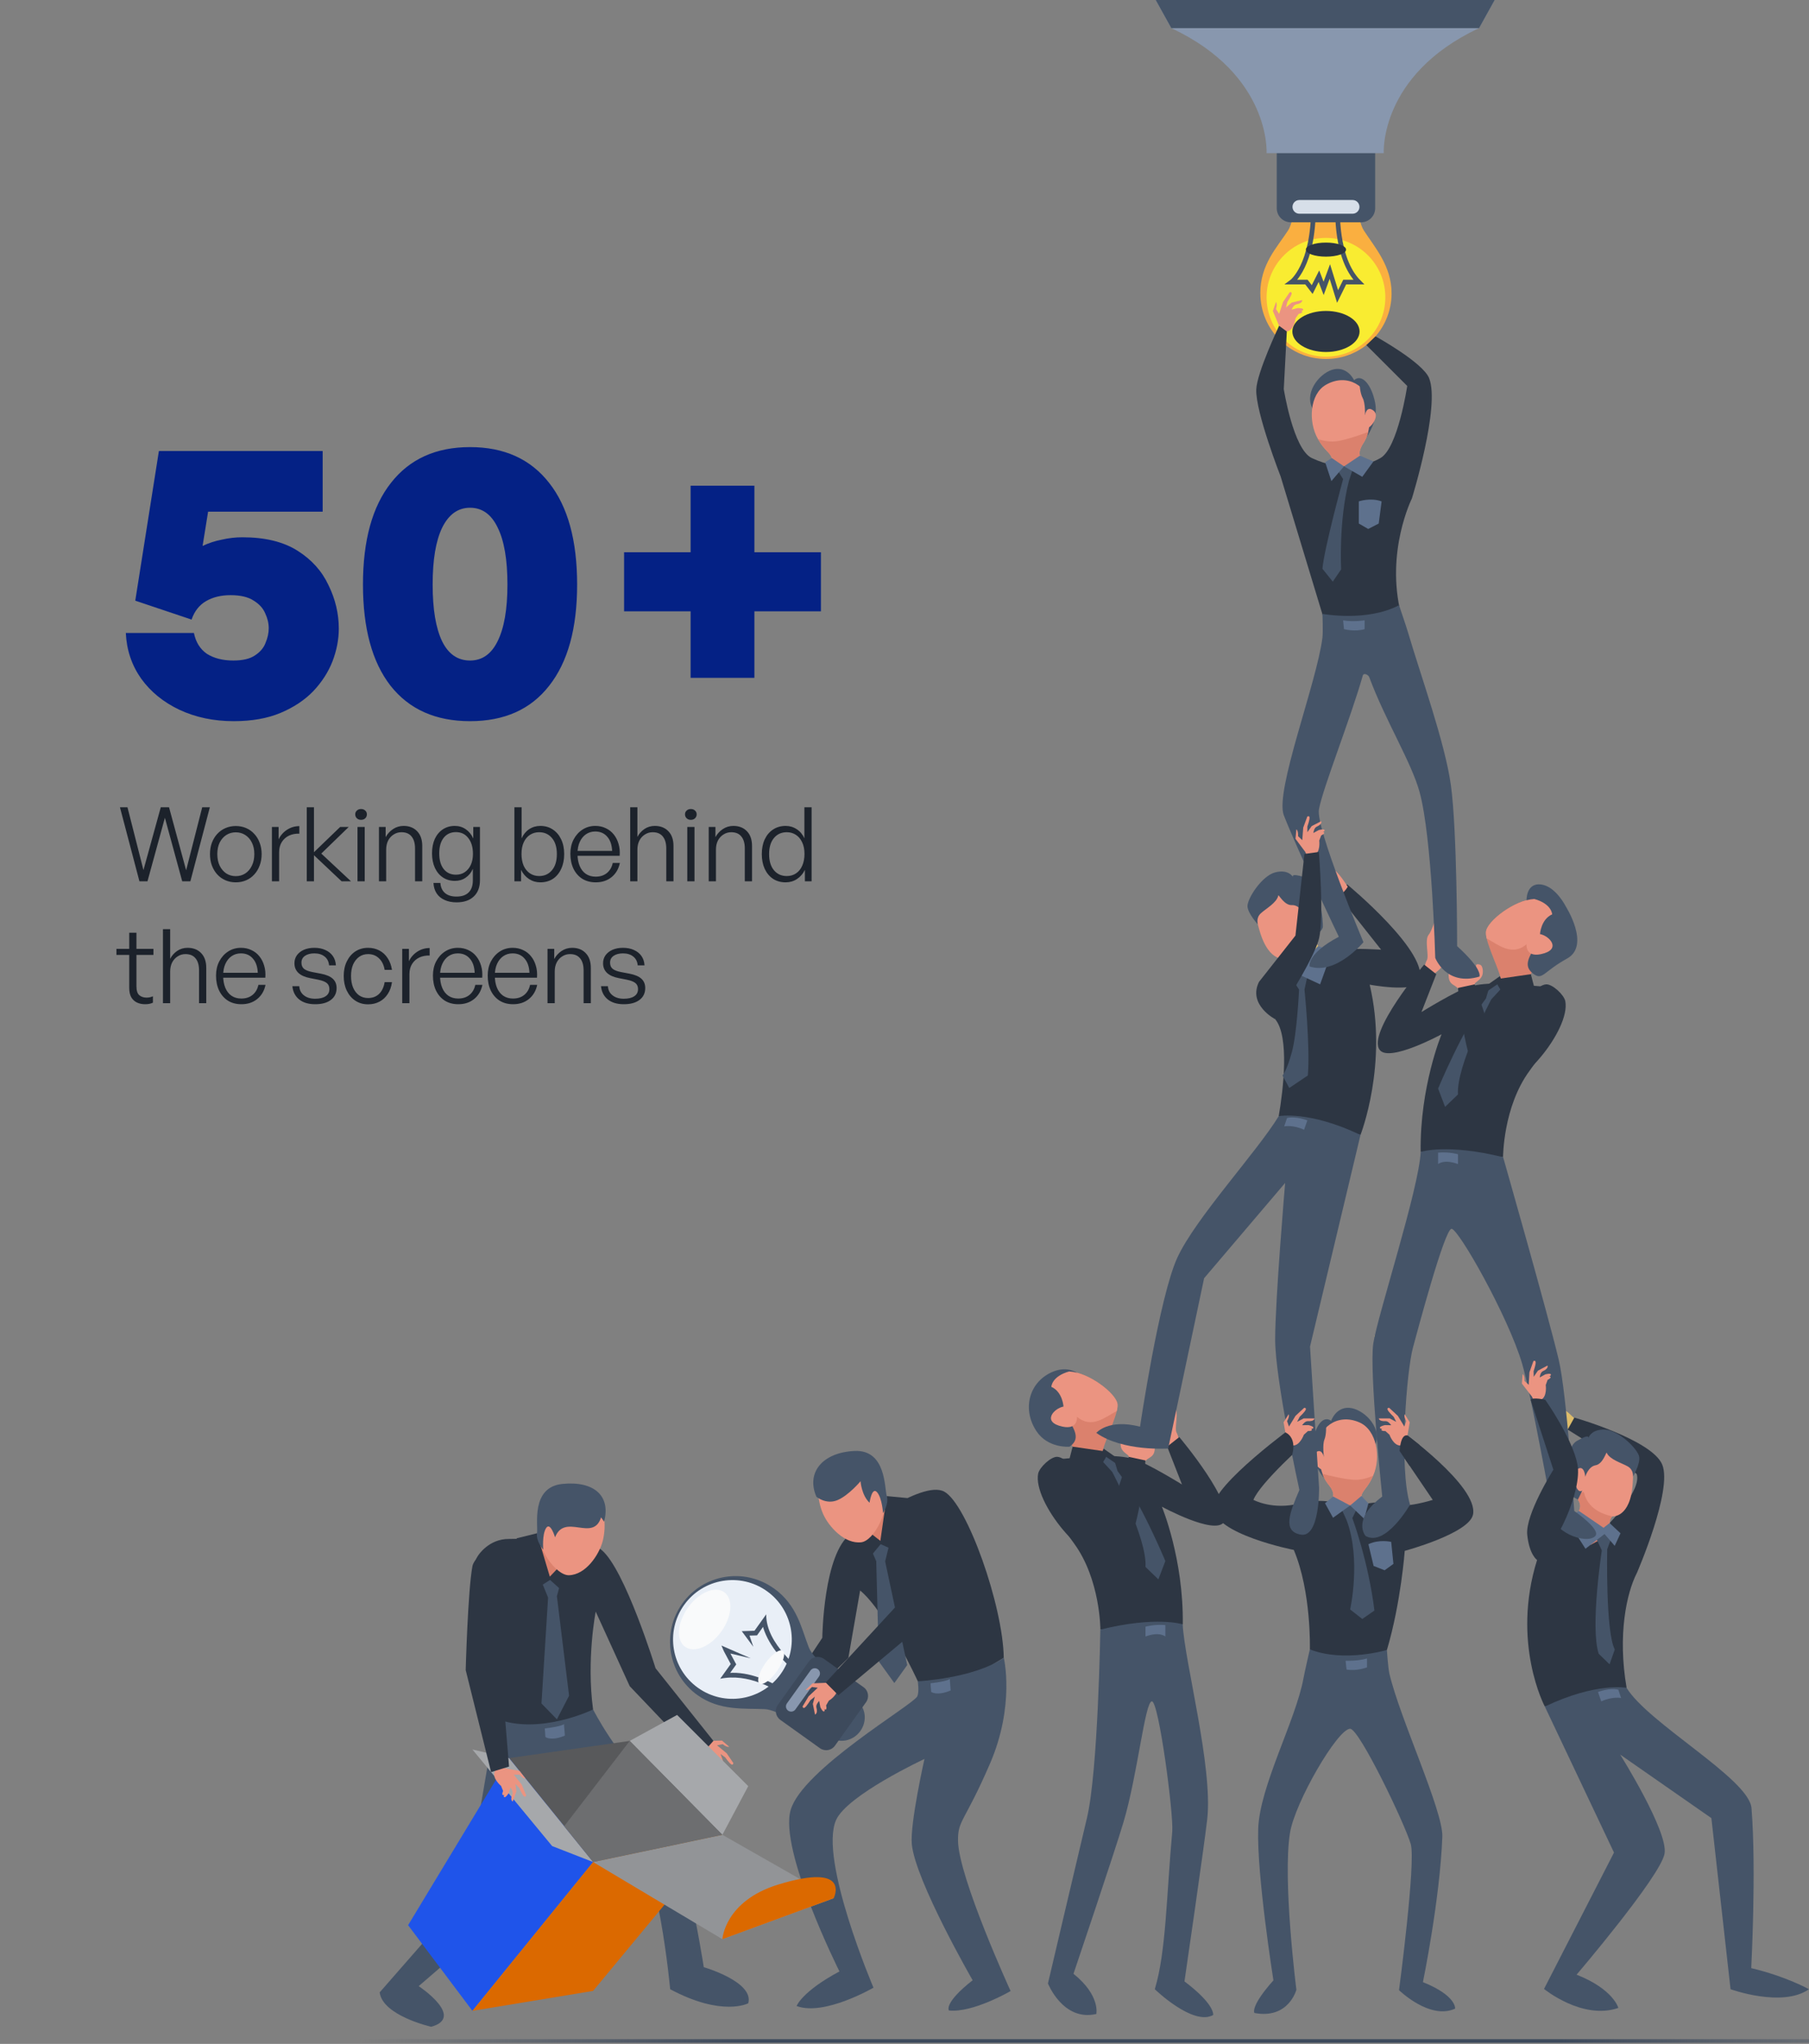 <svg width="386" height="436" viewBox="0 0 386 436" fill="none" xmlns="http://www.w3.org/2000/svg">
<rect x="0" y="0" width="386" height="436" fill="#808080" stroke="none"/>
<path d="M181.59 327.16C181.59 327.16 196.61 315.52 201.49 318.2C206.37 320.88 214.02 342.54 214.18 353.64L204.57 359.46L195.84 358.65C195.84 358.65 189.06 343.85 183.53 339.28L181.02 353.67L169.72 364.65L165.98 363.67L175.46 349.38C175.46 349.38 175.67 331.28 181.59 327.15V327.16Z" fill="#2D3643"/>
<path d="M185.97 316.19L191.05 321.57L188.57 329.08L181.5 325.95L185.97 316.19Z" fill="#DB816D"/>
<path d="M189.991 328.54L188.871 333.07L193.581 355.19L190.831 359.03L187.521 354.42L186.971 333.04L185.691 330.1L189.991 328.54Z" fill="#455468"/>
<path d="M187.91 329.4L191.25 330.9L193.66 319.57L189.21 319.15L187.85 328.7L182.42 324.45L185.36 332.49L187.91 329.4Z" fill="#2D3643"/>
<path d="M183.77 329C186.48 328.68 190.02 322.12 188.71 317.54C187.4 312.96 184.36 308.06 177.94 311.6C173.29 314.17 174.41 320.18 175.62 322.93C176.83 325.68 180.23 329.42 183.78 329H183.77Z" fill="#EB9481"/>
<path d="M174.2 319.29C174.2 319.29 176.31 321.05 178.74 319.99C181.17 318.93 183.62 315.97 183.62 315.97C183.62 315.97 183.82 318.96 185.54 320.56C185.54 320.56 186.04 317.06 187.14 318.32C188.24 319.57 188.42 322.8 188.42 322.8C188.42 322.8 189.73 320.76 189.22 319.15C188.71 317.54 189.14 309.19 182.31 309.52C175.47 309.85 171.96 314.15 174.21 319.3L174.2 319.29Z" fill="#455468"/>
<path d="M214.19 353.64C214.19 353.64 216.63 363.8 211.21 376.29C205.8 388.78 204.36 388.23 204.42 392.66C204.52 400.47 215.64 424.73 215.64 424.73C215.64 424.73 207.52 429.45 202.47 428.87C202.47 428.87 201.31 427.31 207.54 422.43C207.54 422.43 195.33 401.25 194.56 393.41C194.14 389.08 197.26 375.22 197.26 375.22C197.26 375.22 180.72 382.93 178.38 388.29C174.73 396.68 186.38 424.01 186.38 424.01C186.38 424.01 175.85 430.15 169.98 427.92C169.98 427.92 171.1 424.83 179.12 420.55C179.12 420.55 166.19 394.74 168.71 386.1C171.25 377.39 194.89 363.65 195.72 361.87C196.19 360.85 195.83 358.66 195.83 358.66C195.83 358.66 207.82 358.06 214.17 353.65L214.19 353.64Z" fill="#455468"/>
<path d="M198.551 359.08L198.691 360.92C198.691 360.92 199.931 361.84 202.851 360.61L202.661 358.15C202.661 358.15 202.361 358.63 198.551 359.08Z" fill="#5E718D"/>
<path d="M176.98 370.52C174.9 369.03 174.48 366.05 176.04 363.87C177.6 361.69 180.56 361.12 182.64 362.61C184.72 364.1 185.14 367.08 183.58 369.26C182.02 371.44 179.06 372.01 176.98 370.52Z" fill="#455468"/>
<path d="M165.111 338.83C158.821 334.33 150.081 335.78 145.581 342.07C141.081 348.36 142.531 357.1 148.821 361.6C153.561 364.99 158.801 364.4 163.191 364.59C164.611 364.65 166.751 365.76 166.751 365.76L174.851 354.44C174.851 354.44 173.111 352.78 172.591 351.45C170.991 347.36 170.131 342.41 165.121 338.82L165.111 338.83Z" fill="#455468"/>
<path d="M148.912 360.03C143.222 355.96 141.912 348.05 145.982 342.36C150.052 336.67 157.962 335.36 163.652 339.43C169.342 343.5 170.652 351.41 166.582 357.1C162.512 362.79 154.602 364.1 148.912 360.03Z" fill="#E9EFF7"/>
<path d="M160.721 351.26C160.351 350.75 158.611 348.42 158.271 347.96L159.221 347.93L161.241 347.86L160.851 348.07C161.401 347.31 162.971 345.11 163.491 344.37C163.461 347.59 165.281 350.51 167.361 352.88C169.121 354.94 171.431 356.84 173.621 358.44L173.041 359.25L171.321 357.96C167.981 355.27 164.721 352.1 163.131 348.02C162.871 347.32 162.661 346.64 162.601 345.79L163.511 346.08L161.671 348.66L161.531 348.86C161.521 348.87 159.371 348.92 159.261 348.93L159.691 348.2L160.731 351.26H160.721Z" fill="#455468"/>
<path d="M170.01 363.44C165.38 360.04 159.58 356.9 153.67 358.11C154.11 357.49 155.63 355.37 156.1 354.72L156.07 355.25L154.45 352.22L153.94 351.03C154.59 351.32 159.41 353.41 160.18 353.75L154.73 352.46L155.33 351.75L156.95 354.78L157.1 355.05C157.1 355.02 155.25 357.66 155.17 357.74L154.68 356.96C159.07 356.35 163.33 358.13 167.06 360.27C168.3 361 169.49 361.77 170.64 362.66L170.02 363.44H170.01Z" fill="#455468"/>
<path d="M146.191 351.31C144.221 349.9 144.501 346.15 146.801 342.93C149.101 339.71 152.561 338.24 154.531 339.65C156.491 341.06 156.221 344.81 153.921 348.02C151.621 351.24 148.161 352.71 146.191 351.3V351.31Z" fill="#F9FAFB"/>
<path d="M162.06 359.13C161.39 358.65 161.96 356.7 163.33 354.77C164.71 352.85 166.37 351.68 167.04 352.16C167.71 352.64 167.14 354.59 165.76 356.52C164.38 358.44 162.72 359.61 162.05 359.13H162.06Z" fill="#F9FAFB"/>
<path d="M184.27 359.92C185.3 360.65 185.53 362.08 184.8 363.11L178.15 372.4C177.42 373.43 175.99 373.66 174.96 372.93L166.5 366.88C165.47 366.14 165.24 364.72 165.97 363.69L172.62 354.4C173.35 353.37 174.78 353.14 175.81 353.87L184.27 359.92Z" fill="#3D4A5C"/>
<path d="M168.171 364.92C167.671 364.56 167.561 363.87 167.911 363.37L172.951 356.33C173.311 355.83 174.001 355.72 174.501 356.07C175.001 356.43 175.111 357.12 174.761 357.62L169.721 364.66C169.361 365.16 168.671 365.27 168.171 364.92Z" fill="#8897AE"/>
<path d="M176.79 358.96L173.36 359.09L171.91 360.51C171.91 360.51 172.37 360.69 173.27 359.87L174.49 360.03L172.54 361.86L171.25 364.02C171.25 364.02 171.31 364.54 171.73 364.26C172.15 363.97 172.93 362.69 172.93 362.69L173.87 361.93L173.44 363.47L173.9 365.74C173.9 365.74 174.57 365.61 174.2 364.22C174.04 363.61 174.79 362.84 174.79 362.84L175.04 364.15C175.04 364.15 175.5 365.17 175.81 365.09C176.08 365.02 175.93 364.56 175.93 364.56C175.93 364.56 176.14 364.78 176.27 364.63C176.45 364.42 176.27 363.81 176.27 363.81L176.85 362.8C176.85 362.8 179.07 361.44 178.59 359.94C178.45 359.5 179.42 358.28 179.42 358.28L176.79 358.96Z" fill="#EB9481"/>
<path d="M176.18 358.93L191.45 342.39L194.91 321.7C194.91 321.7 202.99 315.75 203.44 321.83C203.9 327.91 197.26 346.26 197.26 346.26L178.89 361.63L176.18 358.91V358.93Z" fill="#2D3643"/>
<path d="M150.63 371.39L154.06 371.3L155.6 372.62C155.6 372.62 155.16 372.82 154.21 372.07L153 372.31L155.06 374.01L156.48 376.09C156.48 376.09 156.45 376.62 156.02 376.36C155.59 376.1 154.73 374.87 154.73 374.87L153.75 374.17L154.28 375.67L153.96 377.96C153.96 377.96 153.28 377.87 153.56 376.46C153.68 375.84 152.88 375.12 152.88 375.12L152.72 376.45C152.72 376.45 152.33 377.5 152.02 377.44C151.75 377.39 151.87 376.92 151.87 376.92C151.87 376.92 151.68 377.16 151.54 377.01C151.35 376.81 151.49 376.19 151.49 376.19L150.84 375.22C150.84 375.22 148.54 374.01 148.92 372.48C149.03 372.03 147.98 370.88 147.98 370.88L150.65 371.39H150.63Z" fill="#EB9481"/>
<path d="M126.55 364.66C126.55 364.66 131.67 374.73 138.33 380.2C145 385.66 150.17 419.64 150.17 419.64C150.17 419.64 160.95 422.75 159.66 427.34C159.66 427.34 154.14 430.3 143 424.34C143 424.34 140.4 395.8 134.37 390.74C128.34 385.68 118.16 380.21 118.16 380.21L108.62 407.06L89.34 423.68C89.34 423.68 99.37 430.31 92.01 432.35C92.01 432.35 81.68 430.02 81.01 425.02L99.38 404.02L105.76 366.58L126.56 364.68L126.55 364.66Z" fill="#455468"/>
<path d="M102 331.86C102 331.86 104.24 328.24 108.62 328.29C113 328.34 124.07 327.13 128.36 330.64C133.35 334.72 139.88 355.87 139.88 355.87L152.22 371.36L149 375.05L134.37 359.7L127.11 343.79C127.11 343.79 125.1 354 126.55 364.67C126.55 364.67 115 370.3 105.75 366.57C105.75 366.57 97.74 337.89 102 331.86Z" fill="#2D3643"/>
<path d="M117.349 323.69L113.109 329.75L116.669 336.81L123.199 332.68L117.349 323.69Z" fill="#DB816D"/>
<path d="M115.189 336.49L116.949 340.8L115.539 363.38L118.829 366.77L121.429 361.73L118.829 340.5L119.669 337.4L115.189 336.49Z" fill="#455468"/>
<path d="M117.37 337.03L114.28 339.01L110.24 328.15L114.57 327.08L117.32 336.33L122.07 331.33L120.35 339.72L117.37 337.03Z" fill="#2D3643"/>
<path d="M121.41 336.03C118.68 336.11 114.22 330.14 114.84 325.41C115.46 320.69 117.76 315.39 124.62 317.96C129.6 319.82 129.37 325.93 128.58 328.83C127.79 331.73 124.98 335.93 121.4 336.03H121.41Z" fill="#EB9481"/>
<path d="M128.879 324.58L128.259 323.68C126.559 329.07 120.509 322.63 118.439 327.94C118.439 327.94 117.429 324.55 116.529 325.96C115.629 327.36 115.919 330.58 115.919 330.58C115.919 330.58 114.329 328.75 114.589 327.09C114.859 325.42 113.199 317.23 120.019 316.55C126.829 315.87 130.359 319.17 128.899 324.59L128.879 324.58Z" fill="#455468"/>
<path d="M116.24 368.71L116.38 370.55C116.38 370.55 117.62 371.47 120.53 370.24L120.34 367.78C120.34 367.78 120.04 368.26 116.23 368.71H116.24Z" fill="#5E718D"/>
<path d="M108.619 375.04L126.549 397.21L154.139 391.4L134.369 371.37L108.619 375.04Z" fill="#58595B"/>
<path d="M126.55 397.21L100.8 428.95L87.08 410.68L108.62 375.04L126.55 397.21Z" fill="#1f54ea"/>
<path d="M100.801 428.95L126.551 424.7L154.141 391.4L126.551 397.21L100.801 428.95Z" fill="#DB6900"/>
<path d="M126.551 397.21L154.141 413.67L177.891 404.93L154.141 391.4L126.551 397.21Z" fill="#929497"/>
<path d="M154.141 413.67C154.141 413.67 154.601 405.51 166.101 402C181.801 397.21 177.891 404.93 177.891 404.93L154.141 413.67Z" fill="#DB6900"/>
<path d="M134.369 371.37L144.479 365.83L159.659 381.02L154.139 391.4L134.369 371.37Z" fill="#A6A8AB"/>
<path d="M126.551 397.21L117.811 393.8L100.801 373.2L108.621 375.04L126.551 397.21Z" fill="#A6A8AB"/>
<path d="M134.371 371.37L120.381 389.58L126.551 397.21L154.141 391.4L134.371 371.37Z" fill="#6D6E70"/>
<path d="M107.49 377.16L110.87 377.78L112.11 379.39C112.11 379.39 111.63 379.5 110.86 378.57H109.63L111.3 380.65L112.27 382.98C112.27 382.98 112.14 383.49 111.76 383.15C111.39 382.81 110.8 381.42 110.8 381.42L109.98 380.54L110.19 382.12L109.41 384.3C109.41 384.3 108.76 384.08 109.33 382.75C109.58 382.17 108.94 381.3 108.94 381.3L108.51 382.56C108.51 382.56 107.91 383.5 107.62 383.38C107.37 383.28 107.58 382.84 107.58 382.84C107.58 382.84 107.35 383.03 107.23 382.86C107.08 382.63 107.35 382.05 107.35 382.05L106.91 380.97C106.91 380.97 104.91 379.31 105.59 377.89C105.79 377.47 105 376.13 105 376.13L107.51 377.17L107.49 377.16Z" fill="#EB9481"/>
<path d="M109.749 334.97C109.949 339.13 106.819 355.03 106.819 355.03L108.619 376.84L104.789 378.03L99.369 356.26C99.369 356.26 99.829 339.24 100.809 334.09C101.289 331.57 109.279 324.81 109.759 334.97H109.749Z" fill="#2D3643"/>
<path d="M249.419 308.46C249.419 308.46 247.749 307.23 247.609 306.56C247.119 304.2 248.999 295.96 248.999 295.96C248.999 295.96 249.859 299.2 250.669 300.18C251.629 301.35 250.509 304.7 251.069 305.63C251.629 306.56 252.739 311.89 252.739 311.89L249.419 308.46Z" fill="#EB9481"/>
<path d="M221.439 301.72C222.649 305.81 226.719 306.37 228.209 307.67C229.689 308.96 229.149 311.88 229.149 311.88C229.149 311.88 236.029 311.88 235.279 310.63C234.659 309.59 237.579 304.13 238.299 300.96C238.429 300.36 238.489 299.84 238.429 299.45C238.099 297.23 232.389 292.77 228.129 292.54C227.719 292.52 227.299 292.54 226.909 292.61C222.639 293.35 220.219 297.63 221.439 301.71V301.72Z" fill="#DB816D"/>
<path d="M229.789 292.83C229.789 292.83 227.789 291.39 224.829 292.55C219.689 294.55 217.969 300.44 221.129 305.26C223.609 309.03 228.209 308.61 228.209 308.61C230.069 307.31 229.879 305.82 228.209 303.22C226.539 300.62 228.209 299.24 228.209 299.24C228.209 299.24 223.369 295.84 229.789 292.84V292.83Z" fill="#455468"/>
<path d="M251.629 306.55C251.629 306.55 263.929 321.11 261.109 324.76C259.029 327.45 247.919 321.41 247.919 321.41C247.919 321.41 252.569 332.56 252.379 346.49L234.799 347.62C234.799 347.62 234.799 336.9 229.159 329.22C224.249 322.54 218.199 311.91 225.819 311.27C233.439 310.63 238.099 310.15 241.989 311.27C244.769 312.07 252.209 316.67 252.209 316.67L249.049 308.59L251.649 306.54L251.629 306.55Z" fill="#2D3643"/>
<path d="M226.92 300.05C224.88 300.43 222.19 303.37 226.73 304.33C230.11 305.04 229.8 302.22 229.8 302.22C232.94 304.9 235.93 302.24 238.31 300.98C238.44 300.38 238.5 299.86 238.44 299.47C238.11 297.25 232.4 292.79 228.14 292.56C224.39 293.6 224.33 295.84 224.33 295.84C226.74 296.9 226.93 300.06 226.93 300.06L226.92 300.05Z" fill="#EB9481"/>
<path d="M234.84 311.29L235.28 309.53L237.7 311.29L238.46 313.8C243.31 320.12 248.66 333 248.66 333L247.17 336.91L244.42 334.26C244.83 328.15 237.32 313.98 237.32 313.98L234.83 311.28L234.84 311.29Z" fill="#455468"/>
<path d="M238.439 311.1L239.409 313.07L236.029 310.77C236.029 310.77 234.919 312.87 234.359 313.06C233.799 313.25 228.219 311.13 228.219 311.13L228.879 308.6L235.289 309.53L235.489 309.03L238.449 311.1H238.439Z" fill="#2D3643"/>
<path d="M243.779 312.71C244.679 310.33 246.479 311.54 246.419 308.51C246.399 307.42 240.159 307.69 240.159 307.69C240.159 307.69 241.289 306.17 239.789 306.55C239.029 306.74 238.999 308.28 239.259 308.92C239.689 309.98 240.909 310.31 240.859 310.77C240.589 312.98 243.789 312.71 243.789 312.71H243.779Z" fill="#EB9481"/>
<path d="M240.849 310.77L244.409 311.54C244.409 311.54 243.039 331.81 237.539 332.93C231.529 334.15 220.359 320.38 221.519 314.36C221.779 313.03 224.249 310.69 225.609 310.77C229.499 311.01 236.199 324.67 236.199 324.67L240.849 310.77Z" fill="#2D3643"/>
<path d="M234.789 347.63C234.789 347.63 234.319 377.79 231.929 387.82C230.179 395.16 223.609 423.11 223.609 423.11C223.609 423.11 226.829 431.28 233.929 429.62C233.929 429.62 234.829 425.67 229.059 421.05C229.059 421.05 237.829 395.1 239.739 388.67C242.749 378.54 244.309 362.93 245.789 362.93C247.269 362.93 250.459 387.12 250.129 390.74C248.889 404.41 248.829 416.35 246.409 424.34C246.409 424.34 254.579 432.26 258.859 429.84C258.859 429.84 259.359 427.66 252.739 422.67C252.739 422.67 256.919 394.04 257.589 388.12C258.859 377 252.759 354.49 252.359 346.5C252.359 346.5 246.739 344.67 234.779 347.63H234.789Z" fill="#455468"/>
<path d="M248.66 349.1C248.66 349.1 247.43 347.98 244.42 349.1V347.01C244.42 347.01 246.24 346.45 248.66 346.66V349.1Z" fill="#5E718D"/>
<path d="M336.72 302.79C336.72 302.79 336.2 302.92 335.16 301.83C334.13 300.73 331.76 299.58 331.76 299.58L332.26 303.94C332.26 303.94 335.76 305.41 336.01 305.33C336.26 305.25 336.72 302.79 336.72 302.79Z" fill="#DDBC6B"/>
<path d="M327.98 332.77C327.98 332.77 329.36 324.43 331.22 324.4C332.05 324.39 333.08 323.76 334.2 323.98C336.98 324.51 340.26 326.24 342.15 326.35C343.3 326.42 343.44 324.9 343.44 324.9C343.44 324.9 350.32 317.9 349.24 314.46C349.11 314.05 334.51 304.96 334.51 304.96L335.93 302.4C335.93 302.4 352.48 307.12 354.68 312.42C356.95 317.9 349.28 335.53 349.28 335.53C347.08 339.79 345.13 348.76 347.08 360.03L329.63 364.04C329.63 364.04 322.43 350.5 327.98 332.77Z" fill="#2D3643"/>
<path d="M329.631 364.04L344.391 395.19L329.461 424.28C329.461 424.28 337.651 430.99 345.321 428.33C345.321 428.33 344.271 424.33 336.411 421.24C336.411 421.24 354.271 400.29 355.171 395.45C356.051 390.75 345.701 374.28 345.701 374.28L365.171 387.84L369.261 424.34C369.261 424.34 380.321 428.34 385.991 424.34C385.991 424.34 381.171 421.63 373.671 419.84C373.671 419.84 374.791 398.93 373.731 385.71C373.231 379.46 351.701 367.65 347.071 360.04C347.071 360.04 340.581 358.81 329.621 364.05L329.631 364.04Z" fill="#455468"/>
<path d="M345.911 362.22C345.911 362.22 344.081 361.83 341.671 362.94L340.971 360.94C340.971 360.94 343.441 359.98 345.311 360.44L345.911 362.22Z" fill="#5E718D"/>
<path d="M335.17 324.8L338.31 327.21L344.49 326.77C344.49 326.77 342.51 325.18 344 323.48C344 323.48 347.94 323.9 348.39 316.38C348.71 310.98 348.23 307.32 342.75 306.51C338.63 305.9 335.87 308.39 335.34 313.04C334.95 316.44 335.67 318.08 336.32 319.22C337.26 320.86 338.04 321.5 335.17 324.82V324.8Z" fill="#EB9481"/>
<path d="M335.17 324.8L339.4 329.55L344.49 326.76C344.49 326.76 342.51 325.17 344 323.47C341.39 322.87 338.77 321.56 338 318.45C337.88 317.98 336.92 318.72 336.31 319.2C337.25 320.84 338.03 321.48 335.16 324.8H335.17Z" fill="#DB816D"/>
<path d="M342.83 309.9C342.73 309.67 342.06 312.29 340.47 312.57C338.88 312.84 338.26 315.03 338.26 315.03C338.26 315.03 338.1 312.48 336.68 313.34C335.27 314.2 336.21 319.02 337.63 317.95L336.7 319.88C336.7 319.88 335.28 319.29 335.03 318.54C334.77 317.79 333.43 309.16 336.45 307.39C339.47 305.62 338.89 306.84 338.89 306.84C338.89 306.84 339.39 304.87 342.4 304.96C345.41 305.05 349.6 309.23 349.78 310.82C349.97 312.4 348.45 314.97 348.45 314.97C348.45 314.97 348.61 313.56 347.33 312.82C346.05 312.08 343.5 311.38 342.83 309.9Z" fill="#455468"/>
<path d="M340.381 327.69L341.791 330.74C341.791 330.74 339.281 347.03 341.121 352.77L343.441 355.03L344.561 351.87C342.571 348.13 342.941 330.49 342.941 330.49L343.911 327.85L342.421 326.66L340.391 327.69H340.381Z" fill="#455468"/>
<path d="M343.451 324.9L342.161 325.91L336.911 322.32L334.211 323.97L338.301 330.38L342.371 327.24L344.541 329.76L345.781 327.08L343.451 324.9Z" fill="#5E718D"/>
<path d="M284.029 303.09C284.029 303.09 285.049 300.12 287.919 300.32C290.799 300.52 294.749 304.21 293.599 307.85C292.449 311.49 282.619 315.39 282.619 315.39C282.619 315.39 279.719 312.28 280.059 308.37C280.399 304.45 282.219 301.78 284.029 303.08V303.09Z" fill="#455468"/>
<path d="M282.649 323.46L285.409 323.64L291.089 324L292.259 324.08C292.259 324.08 291.929 323.47 291.549 322.67C290.999 321.49 290.349 319.89 290.489 319.12C290.709 317.88 291.779 317.54 292.989 314.81C293.009 314.78 293.019 314.74 293.039 314.7C294.689 310.91 293.789 305.07 290.099 303.44C285.159 301.26 281.209 304.98 281.319 308.38C281.409 311.35 281.749 313.17 282.189 314.39C282.989 316.69 284.119 316.89 284.479 318.6C284.639 319.33 283.959 320.88 283.389 322.03C282.989 322.84 282.639 323.45 282.639 323.45L282.649 323.46Z" fill="#EB9481"/>
<path d="M284.479 318.61C284.639 319.34 283.959 320.89 283.389 322.04L283.599 322.97L285.409 323.64L290.559 325.51L291.089 324L291.549 322.67C290.999 321.49 290.349 319.89 290.489 319.12C290.709 317.88 291.779 317.54 292.989 314.81C291.939 315.26 290.379 315.78 288.749 315.66C286.539 315.49 283.399 314.72 282.189 314.41C282.989 316.71 284.119 316.91 284.479 318.62V318.61Z" fill="#DB816D"/>
<path d="M282.95 303.94C282.95 303.94 283.07 305.94 282.61 307.07C282.14 308.21 282.49 310.77 282.49 310.77C282.49 310.77 281.43 308.7 280.6 309.96C280.6 309.96 279.76 305.52 282.95 303.93V303.94Z" fill="#455468"/>
<path d="M282.489 310.78C282.489 310.78 282.009 308.65 280.599 309.97C279.189 311.29 281.839 313.95 282.449 313.46C283.059 312.98 282.489 310.77 282.489 310.77V310.78Z" fill="#EB9481"/>
<path d="M287.589 321.5C287.589 321.5 296.479 319.52 297.929 320.73C299.379 321.94 305.719 319.96 305.719 319.96L298.649 309.54V304.96C298.649 304.96 315.529 317.02 314.309 323.08C313.499 327.12 299.739 330.83 299.739 330.83C299.739 330.83 298.939 341.86 295.939 351.97L286.229 357.33L279.499 351.84C279.499 351.84 279.849 339.6 276.069 330.63C276.069 330.63 258.969 327.27 258.879 321.55C258.799 316.7 276.439 303.93 276.439 303.93L278.979 307.35C278.979 307.35 268.969 316.18 267.449 319.95C267.449 319.95 271.579 322.19 277.239 320.72C283.409 319.13 287.609 321.49 287.609 321.49L287.589 321.5Z" fill="#2D3643"/>
<path d="M298.74 289.89L299.74 286.6L298.88 284.76C298.88 284.76 298.56 285.13 299.04 286.25L298.48 287.35L297.39 284.91L295.77 282.99C295.77 282.99 295.26 282.88 295.39 283.37C295.52 283.86 296.48 285.02 296.48 285.02L296.89 286.15L295.58 285.24L293.29 284.94C293.29 284.94 293.19 285.62 294.63 285.72C295.25 285.76 295.74 286.73 295.74 286.73L294.42 286.53C294.42 286.53 293.31 286.63 293.28 286.95C293.26 287.22 293.74 287.23 293.74 287.23C293.74 287.23 293.46 287.35 293.57 287.53C293.71 287.77 294.35 287.8 294.35 287.8L295.11 288.68C295.11 288.68 295.67 291.22 297.24 291.27C297.7 291.28 298.53 292.6 298.53 292.6L298.75 289.89H298.74Z" fill="#DDBC6B"/>
<path d="M290.06 320.73L288.56 323.84C288.56 323.84 291.99 333.05 293.27 343.56L290.68 345.36L288.09 343.33C288.09 343.33 290.47 332.71 287.36 324.35L285.92 321.16L288.08 321.14L290.05 320.72L290.06 320.73Z" fill="#455468"/>
<path d="M291.99 320.7L290.49 319.12L288.09 321.15L291.09 324L291.99 320.7Z" fill="#5E718D"/>
<path d="M288.089 321.15L284.439 323.77L282.729 320.67L284.469 319.24L288.089 321.15Z" fill="#5E718D"/>
<path d="M296.848 328.91C296.848 328.91 294.258 328.3 291.988 329.42L293.098 334.05L295.448 334.97L297.328 333.61L296.848 328.92V328.91Z" fill="#5E718D"/>
<path d="M295.94 351.97C295.94 351.97 286.74 354.72 279.49 351.84C279.49 351.84 278.42 356.47 278.13 358.03C276.48 367.01 268.76 381.04 268.47 390.16C268.15 399.99 271.72 422.45 271.72 422.45C266.66 428.13 267.67 429.41 267.67 429.41C274.98 430.78 276.62 424.45 276.62 424.45C276.62 424.45 273.63 400.95 275.26 390.96C276.31 384.48 285.41 368.78 288.09 368.78C290.04 368.78 299.74 388.98 301.02 393.37C302.15 397.27 298.52 424.54 298.52 424.54C298.52 424.54 305.1 430.97 310.49 428.48C310.49 428.48 310.83 425.72 303.62 422.83C303.62 422.83 307.26 405.15 307.76 391.82C307.97 386.32 298.64 366.43 296.46 356.98C296.18 355.75 295.93 351.96 295.93 351.96L295.94 351.97Z" fill="#455468"/>
<path d="M291.689 353.8V355.68C291.689 355.68 289.499 356.54 287.319 356.14L287.119 354.27C287.119 354.27 289.579 354.39 291.679 353.79L291.689 353.8Z" fill="#5E718D"/>
<path d="M283.511 203.85L280.431 209.41L274.851 207.81C274.851 207.81 276.431 205.82 274.601 204.49C274.601 204.49 270.851 205.76 268.761 198.53C267.261 193.33 266.931 189.66 272.101 187.66C275.981 186.16 279.221 187.98 280.761 192.4C281.891 195.63 281.541 197.39 281.161 198.64C280.601 200.45 279.981 201.24 283.511 203.85Z" fill="#EB9481"/>
<path d="M283.51 203.85L280.43 209.41L274.85 207.81C274.85 207.81 276.43 205.82 274.6 204.49C277.01 203.33 277.51 198.81 279.35 198.28C279.82 198.15 280.46 198.31 281.16 198.64C280.6 200.45 279.98 201.24 283.51 203.85Z" fill="#DDBC6B"/>
<path d="M292.27 210.05C292.27 210.05 301.67 211.81 302.78 209.42C305.52 203.57 287.44 188.65 287.44 188.65L285.27 190.67L294.7 202.59C294.7 202.59 289.09 202.21 287.27 202.59C283.22 203.43 272.1 209.2 272.1 209.2V217.42C275.18 221.1 273.82 232.53 272.85 238.09L290.3 242.1C290.3 242.1 296.26 226.93 292.26 210.05H292.27Z" fill="#2D3643"/>
<path d="M272.769 191C272.819 190.76 274.049 193.17 275.659 193.08C277.269 193 278.349 195 278.349 195C278.349 195 277.949 192.47 279.519 193C281.089 193.53 281.229 198.44 279.599 197.71L280.929 199.39C280.929 199.39 282.189 198.5 282.269 197.71C282.349 196.92 281.769 188.21 278.439 187.15C275.109 186.09 275.939 187.15 275.939 187.15C275.939 187.15 275.019 185.34 272.109 186.09C269.199 186.84 266.029 191.84 266.189 193.42C266.359 195 268.399 197.18 268.399 197.18C268.399 197.18 267.939 195.84 269.019 194.84C270.099 193.84 272.439 192.59 272.769 191.01V191Z" fill="#455468"/>
<path d="M279.06 207.81L278.35 211.1C278.35 211.1 279.6 223.42 279.06 229.42L275.1 232.09L273.66 229.42C273.66 229.42 274.55 228.5 275.66 224.42C276.77 220.34 277.19 211.1 277.19 211.1L275.66 208.74L276.85 207.25L279.06 207.81Z" fill="#455468"/>
<path d="M275.45 205.76L276.93 206.47L281.26 201.81L284.26 202.83L281.68 209.98L277.02 207.81L275.45 210.75L273.66 208.41L275.45 205.76Z" fill="#5E718D"/>
<path d="M287.581 189.17C287.581 189.17 285.271 185.42 284.271 185.42C283.271 185.42 284.271 189.84 284.271 189.84C284.271 189.84 285.481 192.51 287.581 189.17Z" fill="#EB9481"/>
<path d="M290.3 242.1L279.53 287.25L281.46 317.34C281.46 317.34 281.65 328.04 277.59 327.37C273.54 326.7 275.22 322.59 277.26 317.84C277.26 317.84 272.09 294.34 272.09 285.74C272.09 277.37 274.22 252.34 274.22 252.34L256.93 272.67L249.26 309C249.26 309 239.59 309.67 233.93 305.67C233.93 305.67 236.45 302.58 243.26 304.34C243.26 304.34 247.35 276.68 251.21 268.3C255.09 259.86 268.22 245.71 272.85 238.1C272.85 238.1 279.34 236.87 290.3 242.11V242.1Z" fill="#455468"/>
<path d="M274.02 240.28C274.02 240.28 275.85 239.89 278.26 241L278.96 239C278.96 239 276.49 238.04 274.62 238.5L274.02 240.28Z" fill="#5E718D"/>
<path d="M306.099 207.67C306.099 207.67 307.769 206.44 307.909 205.77C308.399 203.41 306.519 195.17 306.519 195.17C306.519 195.17 305.659 198.41 304.849 199.39C303.889 200.56 305.009 203.91 304.449 204.84C303.889 205.77 302.779 211.1 302.779 211.1L306.099 207.67Z" fill="#EB9481"/>
<path d="M334.078 200.93C332.868 205.02 328.798 205.58 327.308 206.88C325.828 208.17 326.368 211.09 326.368 211.09C326.368 211.09 319.488 211.09 320.238 209.84C320.858 208.8 317.938 203.34 317.218 200.17C317.088 199.57 317.028 199.05 317.088 198.66C317.418 196.44 323.128 191.98 327.388 191.75C327.798 191.73 328.218 191.75 328.608 191.82C332.878 192.56 335.298 196.84 334.078 200.92V200.93Z" fill="#DB816D"/>
<path d="M325.729 192.04C325.729 192.04 325.629 188.3 328.789 188.67C331.949 189.04 334.079 193.32 334.079 193.32C334.079 193.32 339.439 201.68 334.389 204.47C329.349 207.26 329.169 209.12 327.309 207.82C325.449 206.52 325.639 205.03 327.309 202.43C328.979 199.83 327.309 198.45 327.309 198.45C327.309 198.45 332.149 195.05 325.729 192.05V192.04Z" fill="#455468"/>
<path d="M303.888 205.76C303.888 205.76 291.588 220.32 294.408 223.98C296.488 226.67 307.598 220.63 307.598 220.63C307.598 220.63 302.948 231.78 303.138 245.71L320.718 246.84C320.718 246.84 320.718 236.12 326.358 228.44C331.278 221.76 337.318 211.13 329.698 210.49C322.078 209.85 317.418 209.37 313.528 210.49C310.748 211.29 303.308 215.89 303.308 215.89L306.468 207.81L303.868 205.76H303.888Z" fill="#2D3643"/>
<path d="M328.608 199.26C330.648 199.64 333.338 202.58 328.798 203.54C325.418 204.25 325.728 201.43 325.728 201.43C322.588 204.11 319.598 201.45 317.218 200.19C317.088 199.59 317.028 199.07 317.088 198.68C317.418 196.46 323.128 192 327.388 191.77C331.138 192.81 331.198 195.05 331.198 195.05C328.788 196.11 328.598 199.27 328.598 199.27L328.608 199.26Z" fill="#EB9481"/>
<path d="M320.679 210.5L320.239 208.74L317.819 210.5L317.059 213.01C312.209 219.33 306.859 232.21 306.859 232.21L308.349 236.12L311.099 233.47C310.689 227.36 318.199 213.19 318.199 213.19L320.689 210.49L320.679 210.5Z" fill="#455468"/>
<path d="M317.089 210.31L316.119 212.28L319.499 209.98C319.499 209.98 320.609 212.08 321.169 212.27C321.729 212.46 327.309 210.34 327.309 210.34L326.649 207.81L320.239 208.74L320.039 208.24L317.079 210.32L317.089 210.31Z" fill="#2D3643"/>
<path d="M311.739 211.92C310.839 209.54 309.039 210.75 309.099 207.72C309.119 206.63 315.359 206.9 315.359 206.9C315.359 206.9 314.229 205.38 315.729 205.76C316.489 205.95 316.519 207.49 316.259 208.13C315.829 209.19 314.609 209.52 314.659 209.98C314.929 212.19 311.729 211.92 311.729 211.92H311.739Z" fill="#EB9481"/>
<path d="M314.669 209.98L311.109 210.75C311.109 210.75 312.479 231.02 317.979 232.14C323.989 233.36 335.159 219.59 333.999 213.57C333.739 212.23 331.269 209.9 329.909 209.98C326.019 210.22 319.319 223.88 319.319 223.88L314.669 209.98Z" fill="#2D3643"/>
<path d="M320.729 246.84C320.729 246.84 330.199 280 332.589 290.03C334.339 297.37 335.909 322.32 335.909 322.32C335.909 322.32 341.729 326.33 340.379 327.69C338.469 329.61 330.749 326.66 331.209 322.46C331.209 322.46 326.699 297.31 324.779 290.87C321.769 280.74 311.209 262.13 309.729 262.13C308.249 262.13 302.429 284.02 301.479 287.52C300.179 292.35 298.449 312.98 300.869 320.97C300.869 320.97 295.669 330.07 291.389 327.66C291.389 327.66 288.319 324.22 294.939 319.24C294.939 319.24 292.149 292.49 293.029 286.6C293.919 280.65 302.749 253.71 303.149 245.72C303.149 245.72 308.769 243.89 320.729 246.85V246.84Z" fill="#455468"/>
<path d="M306.859 248.32C306.859 248.32 308.089 247.2 311.099 248.32V246.23C311.099 246.23 309.279 245.67 306.859 245.88V248.32Z" fill="#5E718D"/>
<path d="M268.93 62.58C268.93 70.31 275.2 76.58 282.93 76.58C290.66 76.58 296.93 70.31 296.93 62.58C296.93 56.75 293.39 52.83 291 49.15C290.23 47.96 289.88 45.58 289.88 45.58H275.97C275.97 45.58 275.63 47.96 274.85 49.15C272.46 52.83 268.92 56.41 268.92 62.58H268.93Z" fill="#FAAF40"/>
<path d="M295.6 63.42C295.6 70.42 289.93 76.09 282.93 76.09C275.93 76.09 270.26 70.42 270.26 63.42C270.26 56.42 275.93 50.75 282.93 50.75C289.93 50.75 295.6 56.42 295.6 63.42Z" fill="#F9EC31"/>
<path d="M290.43 27.75H275.43C273.773 27.75 272.43 29.093 272.43 30.75V44.42C272.43 46.077 273.773 47.42 275.43 47.42H290.43C292.087 47.42 293.43 46.077 293.43 44.42V30.75C293.43 29.093 292.087 27.75 290.43 27.75Z" fill="#455468"/>
<path d="M285.43 44.25C285.43 44.25 284.86 55.1 289.93 60.17H286.93L285.41 63.25L283.76 57.92L282.43 61.52L281.43 58.92L279.99 61.77L278.76 60.17H275.59C275.59 60.17 280.26 56.75 280.26 44.25" stroke="#455468" stroke-miterlimit="10"/>
<path d="M290.1 70.71C290.1 73.13 286.89 75.09 282.93 75.09C278.97 75.09 275.76 73.13 275.76 70.71C275.76 68.29 278.97 66.33 282.93 66.33C286.89 66.33 290.1 68.29 290.1 70.71Z" fill="#2D3643"/>
<path d="M287.221 53.25C287.221 54.08 285.301 54.75 282.931 54.75C280.561 54.75 278.641 54.08 278.641 53.25C278.641 52.42 280.561 51.75 282.931 51.75C285.301 51.75 287.221 52.42 287.221 53.25Z" fill="#2D3643"/>
<path d="M290.079 44.13C290.079 44.94 289.429 45.59 288.619 45.59H277.249C276.449 45.59 275.789 44.94 275.789 44.13C275.789 43.32 276.439 42.67 277.249 42.67H288.619C289.429 42.67 290.079 43.32 290.079 44.13Z" fill="#D7DFE9"/>
<path d="M288.929 81.1C288.929 81.1 287.609 78.25 284.769 78.75C281.929 79.25 278.379 83.33 279.909 86.83C281.439 90.33 291.619 93.19 291.619 93.19C291.619 93.19 294.179 89.8 293.429 85.94C292.679 82.08 290.599 79.61 288.929 81.1Z" fill="#455468"/>
<path d="M272.928 69.5L271.598 66.34L272.268 64.42C272.268 64.42 272.618 64.76 272.268 65.92L272.938 66.96L273.768 64.42L275.188 62.34C275.188 62.34 275.688 62.17 275.608 62.67C275.528 63.17 274.688 64.42 274.688 64.42L274.398 65.59L275.608 64.55L277.858 64.01C277.858 64.01 278.028 64.68 276.608 64.93C275.988 65.04 275.608 66.05 275.608 66.05L276.898 65.72C276.898 65.72 278.018 65.7 278.078 66.01C278.128 66.28 277.648 66.34 277.648 66.34C277.648 66.34 277.938 66.43 277.858 66.62C277.738 66.87 277.108 66.96 277.108 66.96L276.438 67.92C276.438 67.92 276.148 70.5 274.588 70.71C274.128 70.77 273.438 72.17 273.438 72.17L272.938 69.5H272.928Z" fill="#EB9481"/>
<path d="M292.428 101.21L289.698 101.68L284.088 102.63L282.928 102.83C282.928 102.83 283.198 102.19 283.488 101.35C283.908 100.12 284.388 98.46 284.178 97.71C283.828 96.5 282.728 96.27 281.238 93.68C281.218 93.65 281.198 93.61 281.178 93.58C279.138 89.98 279.428 84.08 282.928 82.08C287.618 79.4 291.928 82.69 292.178 86.08C292.398 89.04 292.248 90.89 291.938 92.15C291.378 94.52 290.278 94.84 290.098 96.58C290.018 97.32 290.848 98.79 291.538 99.88C292.018 100.64 292.428 101.21 292.428 101.21Z" fill="#EB9481"/>
<path d="M290.098 96.58C290.018 97.32 290.848 98.79 291.538 99.88L291.428 100.83L289.698 101.68L284.768 104.08L284.088 102.63L283.488 101.35C283.908 100.12 284.388 98.46 284.178 97.71C283.828 96.5 282.728 96.27 281.238 93.68C282.328 94.02 283.938 94.37 285.548 94.08C287.728 93.68 290.768 92.59 291.938 92.15C291.378 94.52 290.278 94.84 290.098 96.58Z" fill="#DB816D"/>
<path d="M279.909 97.71C286.379 100.77 291.799 99.3 294.559 97.71C298.309 95.55 300.269 82.33 300.269 82.33L291.549 73.62L293.509 71.75C293.509 71.75 303.579 77.3 304.939 80.66C307.359 86.67 301.269 106.33 301.269 106.33C301.269 106.33 295.599 117.66 298.939 131C298.939 131 290.609 135.33 282.769 133L273.269 101.67C273.269 101.67 267.889 87.91 268.059 83.09C268.189 79.48 272.929 69.5 272.929 69.5L274.579 70.71L273.929 83C273.929 83 275.949 95.84 279.909 97.71Z" fill="#2D3643"/>
<path d="M284.768 99.27L286.588 102.21C286.588 102.21 282.548 116.96 282.178 121.33L284.388 124.08L286.168 121.46C286.168 121.46 285.608 111.23 287.828 102.59L288.928 99.27L286.778 99.48L284.768 99.27Z" fill="#455468"/>
<path d="M282.758 98.6L284.178 97.71L286.778 99.48L284.088 102.63L282.758 98.6Z" fill="#5E718D"/>
<path d="M286.779 99.48L290.679 101.71L293.059 98.44L290.179 97.2L286.779 99.48Z" fill="#5E718D"/>
<path d="M289.918 106.96C289.918 106.96 292.428 106.08 294.808 106.96L294.188 111.68L291.948 112.84L289.938 111.68V106.96H289.918Z" fill="#5E718D"/>
<path d="M290.098 81.83C290.098 81.83 290.178 83.83 290.768 84.91C291.358 85.99 291.268 88.58 291.268 88.58C291.268 88.58 292.108 86.41 293.058 87.58C293.058 87.58 293.428 83.08 290.098 81.83Z" fill="#455468"/>
<path d="M291.269 88.58C291.269 88.58 291.529 86.41 293.059 87.58C294.599 88.75 292.239 91.66 291.589 91.25C290.939 90.84 291.269 88.58 291.269 88.58Z" fill="#EB9481"/>
<path d="M282.179 130.95C282.179 130.95 291.619 132.73 298.519 129.11C298.519 129.11 300.069 133.61 300.509 135.13C303.079 143.89 308.339 158.45 309.589 167.5C310.929 177.25 310.919 201.83 310.919 201.83C316.539 206.95 315.669 208.33 315.669 208.33C308.549 210.45 306.249 204.33 306.249 204.33C306.249 204.33 305.569 178.76 302.919 169C301.199 162.66 295.609 153.71 292.169 144.46C291.959 143.89 290.959 143.5 290.799 144.08C288.189 153.27 282.239 168.16 281.429 172.66C280.709 176.65 290.929 200.99 290.929 200.99C290.929 200.99 285.059 208.07 279.429 206.16C279.429 206.16 278.809 203.45 285.679 199.83C285.679 199.83 277.239 182.3 273.949 173.95C271.929 168.83 280.999 145.63 282.179 136C282.329 134.75 282.179 130.95 282.179 130.95Z" fill="#455468"/>
<path d="M286.588 132.33L286.778 134.21C286.778 134.21 289.058 134.83 291.178 134.21V132.33C291.178 132.33 288.748 132.71 286.588 132.33Z" fill="#5E718D"/>
<path d="M278.478 181.68L276.428 178.93L276.618 176.91C276.618 176.91 277.038 177.15 276.978 178.37L277.878 179.22L278.078 176.55L278.948 174.19C278.948 174.19 279.388 173.91 279.428 174.41C279.468 174.91 278.958 176.33 278.958 176.33V177.53L279.878 176.23L281.928 175.17C281.928 175.17 282.248 175.78 280.938 176.36C280.368 176.61 280.238 177.69 280.238 177.69L281.418 177.06C281.418 177.06 282.498 176.78 282.628 177.06C282.748 177.31 282.288 177.48 282.288 177.48C282.288 177.48 282.588 177.5 282.558 177.7C282.508 177.97 281.918 178.21 281.918 178.21L281.498 179.3C281.498 179.3 281.838 181.88 280.368 182.46C279.938 182.63 279.608 184.15 279.608 184.15L278.488 181.68H278.478Z" fill="#EB9481"/>
<path d="M268.678 209.41L276.419 199.58L278.338 182.16L281.419 181.74C281.419 181.74 282.569 195.82 281.419 200.32C280.219 205.04 272.088 217.41 272.088 217.41C272.088 217.41 266.169 214.33 268.669 209.4L268.678 209.41Z" fill="#2D3643"/>
<path d="M274.469 306.78L273.889 303.4L274.969 301.69C274.969 301.69 275.239 302.1 274.629 303.15L275.039 304.31L276.429 302.03L278.279 300.32C278.279 300.32 278.799 300.27 278.609 300.74C278.419 301.21 277.319 302.24 277.319 302.24L276.769 303.31L278.179 302.57H280.489C280.489 302.57 280.499 303.24 279.069 303.16C278.449 303.12 277.839 304.03 277.839 304.03L279.179 304C279.179 304 280.269 304.24 280.259 304.55C280.259 304.82 279.769 304.78 279.769 304.78C279.769 304.78 280.029 304.93 279.899 305.1C279.729 305.32 279.089 305.27 279.089 305.27L278.219 306.05C278.219 306.05 277.349 308.5 275.779 308.35C275.319 308.31 274.329 309.51 274.329 309.51L274.449 306.8L274.469 306.78Z" fill="#EB9481"/>
<path d="M300.229 306.78L300.809 303.4L299.729 301.69C299.729 301.69 299.459 302.1 300.069 303.15L299.659 304.31L298.269 302.03L296.419 300.32C296.419 300.32 295.899 300.27 296.089 300.74C296.279 301.21 297.379 302.24 297.379 302.24L297.929 303.31L296.519 302.57H294.209C294.209 302.57 294.199 303.24 295.629 303.16C296.249 303.12 296.859 304.03 296.859 304.03L295.519 304C295.519 304 294.429 304.24 294.439 304.55C294.439 304.82 294.929 304.78 294.929 304.78C294.929 304.78 294.669 304.93 294.799 305.1C294.969 305.32 295.609 305.27 295.609 305.27L296.479 306.05C296.479 306.05 297.349 308.5 298.919 308.35C299.379 308.31 300.369 309.51 300.369 309.51L300.249 306.8L300.229 306.78Z" fill="#EB9481"/>
<path d="M300.808 312.73L298.648 309.54C298.648 309.54 298.788 305.84 300.328 306.21L302.908 308.25L300.808 312.72V312.73Z" fill="#2D3643"/>
<path d="M274.258 305.56C274.258 305.56 275.368 305.94 275.808 307.36C276.248 308.77 275.708 310.36 275.708 310.36L270.238 313.53L274.248 305.57L274.258 305.56Z" fill="#2D3643"/>
<path d="M326.828 297.86L324.738 295.14L324.898 293.12C324.898 293.12 325.328 293.36 325.278 294.57L326.188 295.41L326.348 292.74L327.188 290.36C327.188 290.36 327.628 290.07 327.678 290.58C327.728 291.08 327.238 292.5 327.238 292.5L327.258 293.7L328.158 292.39L330.198 291.3C330.198 291.3 330.528 291.9 329.218 292.5C328.648 292.76 328.538 293.84 328.538 293.84L329.708 293.19C329.708 293.19 330.788 292.89 330.918 293.18C331.038 293.43 330.588 293.61 330.588 293.61C330.588 293.61 330.888 293.62 330.858 293.83C330.808 294.1 330.228 294.35 330.228 294.35L329.828 295.45C329.828 295.45 330.198 298.02 328.748 298.62C328.318 298.8 328.008 300.32 328.008 300.32L326.848 297.86H326.828Z" fill="#EB9481"/>
<path d="M327.978 332.77C327.978 332.77 326.328 331.71 325.878 327.4C325.428 323.09 331.457 313.52 331.457 313.52L326.607 298.61C327.067 297.98 329.728 298.61 329.728 298.61C329.728 298.61 335.558 306.88 336.598 312.42C337.638 317.96 332.037 330.2 327.987 332.77H327.978Z" fill="#2D3643"/>
<path d="M288.93 0H246.6L249.93 6C271.26 16 270.26 32.67 270.26 32.67H295.26C295.26 32.67 294.26 16 315.59 6L318.92 0H288.92H288.93Z" fill="#8897AE"/>
<path d="M246.6 0L249.93 6H315.6L318.93 0H246.6Z" fill="#455468"/>
<line x1="386" y1="435.375" x2="36" y2="435.375" stroke="url(#paint0_radial_1903_3212)" stroke-width="0.75"/>
<path d="M49.864 153.84C45.608 153.84 41.744 153.028 38.272 151.404C34.856 149.78 32.14 147.568 30.124 144.768C28.108 141.912 27.016 138.664 26.848 135.024H41.38C41.772 136.984 42.696 138.468 44.152 139.476C45.664 140.428 47.54 140.904 49.78 140.904C51.796 140.904 53.336 140.54 54.4 139.812C55.52 139.084 56.276 138.188 56.668 137.124C57.116 136.06 57.34 135.024 57.34 134.016C57.34 132.952 57.088 131.888 56.584 130.824C56.136 129.76 55.324 128.864 54.148 128.136C52.972 127.352 51.32 126.96 49.192 126.96C47.176 126.96 45.44 127.38 43.984 128.22C42.528 129.06 41.492 130.376 40.876 132.168L28.864 128.136L33.904 96.216H68.848V109.152H44.404L43.228 116.46C44.516 115.844 45.888 115.396 47.344 115.116C48.8 114.78 50.256 114.612 51.712 114.612C56.528 114.612 60.448 115.564 63.472 117.468C66.496 119.372 68.708 121.836 70.108 124.86C71.564 127.828 72.292 130.908 72.292 134.1C72.292 136.396 71.844 138.72 70.948 141.072C70.052 143.368 68.68 145.496 66.832 147.456C64.984 149.36 62.66 150.9 59.86 152.076C57.06 153.252 53.728 153.84 49.864 153.84ZM77.449 124.692C77.449 115.284 79.437 108.06 83.413 103.02C87.389 97.924 93.017 95.376 100.297 95.376C107.577 95.376 113.205 97.924 117.181 103.02C121.157 108.06 123.145 115.284 123.145 124.692C123.145 134.044 121.157 141.24 117.181 146.28C113.261 151.32 107.633 153.84 100.297 153.84C92.961 153.84 87.305 151.32 83.329 146.28C79.409 141.24 77.449 134.044 77.449 124.692ZM92.317 124.692C92.317 129.956 92.989 133.988 94.333 136.788C95.677 139.532 97.665 140.904 100.297 140.904C102.873 140.904 104.833 139.532 106.177 136.788C107.577 133.988 108.277 129.956 108.277 124.692C108.277 119.372 107.577 115.312 106.177 112.512C104.833 109.712 102.873 108.312 100.297 108.312C97.721 108.312 95.733 109.74 94.333 112.596C92.989 115.396 92.317 119.428 92.317 124.692ZM160.971 144.6H147.363V130.404H133.167V117.804H147.363V103.608H160.971V117.804H175.167V130.404H160.971V144.6Z" fill="#042185"/>
<path d="M38.882 188L35.186 174.448L31.468 188H29.752L25.594 172.204H27.2L30.61 185.602L34.306 172.204H36.066L39.718 185.646L43.15 172.204H44.778L40.62 188H38.882ZM50.307 188.22C49.515 188.22 48.782 188.073 48.107 187.78C47.432 187.487 46.846 187.069 46.347 186.526C45.863 185.983 45.482 185.345 45.203 184.612C44.939 183.879 44.807 183.072 44.807 182.192C44.807 181.327 44.939 180.527 45.203 179.794C45.482 179.061 45.863 178.43 46.347 177.902C46.846 177.359 47.432 176.941 48.107 176.648C48.782 176.355 49.515 176.208 50.307 176.208C51.114 176.208 51.854 176.355 52.529 176.648C53.204 176.941 53.783 177.359 54.267 177.902C54.766 178.43 55.147 179.061 55.411 179.794C55.69 180.527 55.829 181.327 55.829 182.192C55.829 183.072 55.69 183.879 55.411 184.612C55.147 185.345 54.766 185.983 54.267 186.526C53.783 187.069 53.204 187.487 52.529 187.78C51.854 188.073 51.114 188.22 50.307 188.22ZM50.307 186.9C51.07 186.9 51.744 186.709 52.331 186.328C52.932 185.932 53.402 185.382 53.739 184.678C54.091 183.974 54.267 183.145 54.267 182.192C54.267 181.239 54.091 180.417 53.739 179.728C53.402 179.039 52.932 178.503 52.331 178.122C51.744 177.741 51.07 177.55 50.307 177.55C49.559 177.55 48.884 177.741 48.283 178.122C47.696 178.503 47.227 179.039 46.875 179.728C46.538 180.417 46.369 181.239 46.369 182.192C46.369 183.145 46.538 183.974 46.875 184.678C47.227 185.382 47.696 185.932 48.283 186.328C48.884 186.709 49.559 186.9 50.307 186.9ZM59.559 181.796V188H58.019V176.406H59.449V179.046C59.86 178.195 60.461 177.513 61.253 177C62.045 176.487 62.918 176.23 63.871 176.23V177.836C63.065 177.807 62.331 177.946 61.671 178.254C61.026 178.562 60.513 179.017 60.131 179.618C59.75 180.219 59.559 180.945 59.559 181.796ZM66.994 188H65.454V172.204H66.994V181.796L72.582 176.406H74.408L68.556 182.082L74.892 188H72.89L66.994 182.434V188ZM77.823 188H76.282V176.406H77.823V188ZM78.284 173.722C78.284 174.059 78.167 174.338 77.933 174.558C77.713 174.778 77.412 174.888 77.031 174.888C76.678 174.888 76.385 174.778 76.15 174.558C75.916 174.338 75.799 174.059 75.799 173.722C75.799 173.385 75.916 173.113 76.15 172.908C76.385 172.688 76.678 172.578 77.031 172.578C77.412 172.578 77.713 172.688 77.933 172.908C78.167 173.113 78.284 173.385 78.284 173.722ZM82.4 181.246V188H80.859V176.406H82.29V178.584C82.671 177.88 83.192 177.308 83.852 176.868C84.526 176.413 85.281 176.186 86.118 176.186C87.32 176.186 88.281 176.56 88.999 177.308C89.733 178.056 90.1 179.112 90.1 180.476V188H88.559V181.004C88.559 179.889 88.31 179.031 87.811 178.43C87.328 177.829 86.609 177.528 85.656 177.528C85.054 177.528 84.504 177.689 84.005 178.012C83.507 178.32 83.111 178.753 82.817 179.31C82.539 179.867 82.4 180.513 82.4 181.246ZM97.42 192.488C96.452 192.488 95.601 192.319 94.868 191.982C94.135 191.659 93.563 191.183 93.152 190.552C92.756 189.936 92.536 189.203 92.492 188.352H93.966C94.039 189.291 94.369 190.009 94.956 190.508C95.543 191.007 96.357 191.256 97.398 191.256C98.557 191.256 99.429 190.955 100.016 190.354C100.603 189.767 100.896 188.909 100.896 187.78V185.338C100.544 186.145 100.031 186.775 99.356 187.23C98.696 187.685 97.933 187.912 97.068 187.912C96.1 187.912 95.249 187.67 94.516 187.186C93.783 186.702 93.211 186.02 92.8 185.14C92.389 184.245 92.184 183.211 92.184 182.038C92.184 180.865 92.382 179.838 92.778 178.958C93.189 178.078 93.761 177.396 94.494 176.912C95.227 176.428 96.078 176.186 97.046 176.186C97.926 176.186 98.703 176.421 99.378 176.89C100.067 177.359 100.603 178.019 100.984 178.87V176.406H102.414V187.736C102.414 189.247 101.974 190.413 101.094 191.234C100.229 192.07 99.004 192.488 97.42 192.488ZM93.724 182.038C93.724 183.461 94.039 184.575 94.67 185.382C95.315 186.189 96.188 186.592 97.288 186.592C98.021 186.592 98.652 186.409 99.18 186.042C99.723 185.675 100.148 185.162 100.456 184.502C100.764 183.827 100.918 183.043 100.918 182.148C100.918 180.74 100.588 179.618 99.928 178.782C99.283 177.931 98.403 177.506 97.288 177.506C96.188 177.506 95.315 177.909 94.67 178.716C94.039 179.523 93.724 180.63 93.724 182.038ZM120.384 182.192C120.384 183.38 120.172 184.429 119.746 185.338C119.336 186.247 118.749 186.959 117.986 187.472C117.224 187.971 116.322 188.22 115.28 188.22C114.4 188.22 113.601 187.985 112.882 187.516C112.164 187.047 111.599 186.394 111.188 185.558V188H109.758V172.204H111.298V178.848C111.68 177.997 112.215 177.345 112.904 176.89C113.608 176.421 114.4 176.186 115.28 176.186C116.322 176.186 117.216 176.443 117.964 176.956C118.727 177.455 119.321 178.159 119.746 179.068C120.172 179.963 120.384 181.004 120.384 182.192ZM118.822 182.192C118.822 180.725 118.47 179.581 117.766 178.76C117.077 177.939 116.168 177.528 115.038 177.528C114.32 177.528 113.674 177.711 113.102 178.078C112.53 178.445 112.083 178.973 111.76 179.662C111.438 180.351 111.276 181.18 111.276 182.148C111.276 183.116 111.43 183.959 111.738 184.678C112.061 185.382 112.508 185.925 113.08 186.306C113.652 186.687 114.305 186.878 115.038 186.878C116.168 186.878 117.077 186.467 117.766 185.646C118.47 184.825 118.822 183.673 118.822 182.192ZM127.118 188.22C126.032 188.22 125.079 187.971 124.258 187.472C123.451 186.959 122.82 186.24 122.366 185.316C121.926 184.392 121.706 183.321 121.706 182.104C121.706 180.975 121.933 179.97 122.388 179.09C122.857 178.195 123.488 177.491 124.28 176.978C125.086 176.45 126.003 176.186 127.03 176.186C127.851 176.186 128.592 176.347 129.252 176.67C129.926 176.978 130.491 177.418 130.946 177.99C131.415 178.562 131.76 179.237 131.98 180.014C132.214 180.777 132.295 181.627 132.222 182.566H122.542V181.51H130.616C130.557 180.205 130.205 179.193 129.56 178.474C128.929 177.741 128.078 177.374 127.008 177.374C126.26 177.374 125.6 177.572 125.028 177.968C124.47 178.349 124.03 178.892 123.708 179.596C123.385 180.3 123.224 181.136 123.224 182.104C123.224 183.101 123.378 183.974 123.686 184.722C123.994 185.455 124.434 186.02 125.006 186.416C125.592 186.812 126.289 187.01 127.096 187.01C128.064 187.01 128.863 186.753 129.494 186.24C130.139 185.712 130.557 184.993 130.748 184.084H132.266C132.002 185.36 131.408 186.372 130.484 187.12C129.574 187.853 128.452 188.22 127.118 188.22ZM136.007 181.246V188H134.467V172.204H136.007V178.54C136.359 177.851 136.858 177.286 137.503 176.846C138.148 176.406 138.889 176.186 139.725 176.186C140.928 176.186 141.888 176.56 142.607 177.308C143.34 178.056 143.707 179.112 143.707 180.476V188H142.167V181.004C142.167 179.889 141.918 179.031 141.419 178.43C140.935 177.829 140.216 177.528 139.263 177.528C138.662 177.528 138.112 177.689 137.613 178.012C137.114 178.32 136.718 178.753 136.425 179.31C136.146 179.867 136.007 180.513 136.007 181.246ZM148.189 188H146.649V176.406H148.189V188ZM148.651 173.722C148.651 174.059 148.534 174.338 148.299 174.558C148.079 174.778 147.779 174.888 147.397 174.888C147.045 174.888 146.752 174.778 146.517 174.558C146.283 174.338 146.165 174.059 146.165 173.722C146.165 173.385 146.283 173.113 146.517 172.908C146.752 172.688 147.045 172.578 147.397 172.578C147.779 172.578 148.079 172.688 148.299 172.908C148.534 173.113 148.651 173.385 148.651 173.722ZM152.766 181.246V188H151.226V176.406H152.656V178.584C153.038 177.88 153.558 177.308 154.218 176.868C154.893 176.413 155.648 176.186 156.484 176.186C157.687 176.186 158.648 176.56 159.366 177.308C160.1 178.056 160.466 179.112 160.466 180.476V188H158.926V181.004C158.926 179.889 158.677 179.031 158.178 178.43C157.694 177.829 156.976 177.528 156.022 177.528C155.421 177.528 154.871 177.689 154.372 178.012C153.874 178.32 153.478 178.753 153.184 179.31C152.906 179.867 152.766 180.513 152.766 181.246ZM162.551 182.192C162.551 181.004 162.756 179.963 163.167 179.068C163.592 178.159 164.186 177.455 164.949 176.956C165.711 176.443 166.613 176.186 167.655 176.186C168.52 176.186 169.305 176.421 170.009 176.89C170.713 177.345 171.255 177.99 171.637 178.826V172.204H173.177V188H171.747V185.558C171.336 186.394 170.771 187.047 170.053 187.516C169.349 187.985 168.549 188.22 167.655 188.22C166.613 188.22 165.711 187.971 164.949 187.472C164.186 186.959 163.592 186.247 163.167 185.338C162.756 184.429 162.551 183.38 162.551 182.192ZM164.113 182.192C164.113 183.673 164.457 184.825 165.147 185.646C165.836 186.467 166.745 186.878 167.875 186.878C168.637 186.878 169.297 186.687 169.855 186.306C170.427 185.925 170.867 185.382 171.175 184.678C171.497 183.959 171.659 183.116 171.659 182.148C171.659 181.18 171.49 180.351 171.153 179.662C170.83 178.973 170.383 178.445 169.811 178.078C169.253 177.711 168.608 177.528 167.875 177.528C166.745 177.528 165.836 177.939 165.147 178.76C164.457 179.581 164.113 180.725 164.113 182.192ZM32.634 212.526V213.89C32.341 214.022 32.062 214.11 31.798 214.154C31.534 214.198 31.255 214.22 30.962 214.22C30.331 214.22 29.759 214.103 29.246 213.868C28.733 213.633 28.322 213.259 28.014 212.746C27.721 212.233 27.574 211.558 27.574 210.722V203.704H24.846V202.406H27.574V198.974H29.114V202.406H32.744V203.704H29.114V210.392C29.114 211.301 29.312 211.932 29.708 212.284C30.119 212.636 30.639 212.812 31.27 212.812C31.519 212.812 31.747 212.79 31.952 212.746C32.172 212.702 32.399 212.629 32.634 212.526ZM36.312 207.246V214H34.772V198.204H36.312V204.54C36.664 203.851 37.163 203.286 37.808 202.846C38.454 202.406 39.194 202.186 40.03 202.186C41.233 202.186 42.194 202.56 42.912 203.308C43.646 204.056 44.012 205.112 44.012 206.476V214H42.472V207.004C42.472 205.889 42.223 205.031 41.724 204.43C41.24 203.829 40.522 203.528 39.568 203.528C38.967 203.528 38.417 203.689 37.918 204.012C37.42 204.32 37.024 204.753 36.73 205.31C36.452 205.867 36.312 206.513 36.312 207.246ZM51.509 214.22C50.423 214.22 49.47 213.971 48.649 213.472C47.842 212.959 47.212 212.24 46.757 211.316C46.317 210.392 46.097 209.321 46.097 208.104C46.097 206.975 46.324 205.97 46.779 205.09C47.248 204.195 47.879 203.491 48.671 202.978C49.477 202.45 50.394 202.186 51.421 202.186C52.242 202.186 52.983 202.347 53.643 202.67C54.318 202.978 54.882 203.418 55.337 203.99C55.806 204.562 56.151 205.237 56.371 206.014C56.605 206.777 56.686 207.627 56.613 208.566H46.933V207.51H55.007C54.948 206.205 54.596 205.193 53.951 204.474C53.32 203.741 52.469 203.374 51.399 203.374C50.651 203.374 49.991 203.572 49.419 203.968C48.861 204.349 48.422 204.892 48.099 205.596C47.776 206.3 47.615 207.136 47.615 208.104C47.615 209.101 47.769 209.974 48.077 210.722C48.385 211.455 48.825 212.02 49.397 212.416C49.983 212.812 50.68 213.01 51.487 213.01C52.455 213.01 53.254 212.753 53.885 212.24C54.53 211.712 54.948 210.993 55.139 210.084H56.657C56.393 211.36 55.799 212.372 54.875 213.12C53.965 213.853 52.843 214.22 51.509 214.22ZM71.824 210.766C71.824 211.837 71.42 212.68 70.614 213.296C69.807 213.912 68.685 214.22 67.248 214.22C65.81 214.22 64.666 213.875 63.816 213.186C62.98 212.497 62.503 211.558 62.386 210.37H63.86C63.904 211.191 64.234 211.844 64.85 212.328C65.466 212.812 66.265 213.054 67.248 213.054C68.201 213.054 68.942 212.878 69.47 212.526C70.012 212.174 70.284 211.668 70.284 211.008C70.284 210.436 70.1 210.003 69.734 209.71C69.367 209.402 68.744 209.16 67.864 208.984L66.192 208.654C65.092 208.449 64.256 208.082 63.684 207.554C63.112 207.011 62.826 206.322 62.826 205.486C62.826 204.841 63.002 204.269 63.354 203.77C63.72 203.271 64.219 202.883 64.85 202.604C65.495 202.325 66.236 202.186 67.072 202.186C67.966 202.186 68.744 202.34 69.404 202.648C70.078 202.941 70.614 203.367 71.01 203.924C71.406 204.481 71.626 205.149 71.67 205.926H70.218C70.144 205.119 69.829 204.496 69.272 204.056C68.714 203.601 67.981 203.374 67.072 203.374C66.25 203.374 65.583 203.55 65.07 203.902C64.571 204.254 64.322 204.738 64.322 205.354C64.322 205.926 64.505 206.366 64.872 206.674C65.253 206.982 65.876 207.217 66.742 207.378L68.48 207.708C69.624 207.928 70.467 208.287 71.01 208.786C71.552 209.285 71.824 209.945 71.824 210.766ZM78.533 214.242C77.507 214.242 76.605 213.985 75.827 213.472C75.05 212.959 74.441 212.247 74.001 211.338C73.561 210.429 73.341 209.38 73.341 208.192C73.341 207.019 73.561 205.985 74.001 205.09C74.441 204.181 75.05 203.469 75.827 202.956C76.619 202.443 77.521 202.186 78.533 202.186C79.428 202.186 80.235 202.377 80.953 202.758C81.672 203.139 82.259 203.682 82.713 204.386C83.183 205.09 83.491 205.926 83.637 206.894H82.075C81.899 205.838 81.496 205.017 80.865 204.43C80.249 203.829 79.472 203.528 78.533 203.528C77.815 203.528 77.177 203.726 76.619 204.122C76.077 204.518 75.651 205.061 75.343 205.75C75.05 206.439 74.903 207.253 74.903 208.192C74.903 209.131 75.05 209.959 75.343 210.678C75.651 211.382 76.077 211.932 76.619 212.328C77.177 212.709 77.815 212.9 78.533 212.9C79.487 212.9 80.271 212.607 80.887 212.02C81.503 211.419 81.899 210.583 82.075 209.512H83.637C83.505 210.495 83.205 211.338 82.735 212.042C82.281 212.746 81.694 213.289 80.975 213.67C80.257 214.051 79.443 214.242 78.533 214.242ZM87.363 207.796V214H85.823V202.406H87.253V205.046C87.664 204.195 88.265 203.513 89.057 203C89.849 202.487 90.722 202.23 91.675 202.23V203.836C90.868 203.807 90.135 203.946 89.475 204.254C88.83 204.562 88.317 205.017 87.935 205.618C87.554 206.219 87.363 206.945 87.363 207.796ZM97.79 214.22C96.705 214.22 95.751 213.971 94.93 213.472C94.123 212.959 93.493 212.24 93.038 211.316C92.598 210.392 92.378 209.321 92.378 208.104C92.378 206.975 92.605 205.97 93.06 205.09C93.529 204.195 94.16 203.491 94.952 202.978C95.759 202.45 96.675 202.186 97.702 202.186C98.523 202.186 99.264 202.347 99.924 202.67C100.599 202.978 101.163 203.418 101.618 203.99C102.087 204.562 102.432 205.237 102.652 206.014C102.887 206.777 102.967 207.627 102.894 208.566H93.214V207.51H101.288C101.229 206.205 100.877 205.193 100.232 204.474C99.601 203.741 98.751 203.374 97.68 203.374C96.932 203.374 96.272 203.572 95.7 203.968C95.143 204.349 94.703 204.892 94.38 205.596C94.057 206.3 93.896 207.136 93.896 208.104C93.896 209.101 94.05 209.974 94.358 210.722C94.666 211.455 95.106 212.02 95.678 212.416C96.265 212.812 96.961 213.01 97.768 213.01C98.736 213.01 99.535 212.753 100.166 212.24C100.811 211.712 101.229 210.993 101.42 210.084H102.938C102.674 211.36 102.08 212.372 101.156 213.12C100.247 213.853 99.125 214.22 97.79 214.22ZM109.478 214.22C108.393 214.22 107.44 213.971 106.618 213.472C105.812 212.959 105.181 212.24 104.726 211.316C104.286 210.392 104.066 209.321 104.066 208.104C104.066 206.975 104.294 205.97 104.748 205.09C105.218 204.195 105.848 203.491 106.64 202.978C107.447 202.45 108.364 202.186 109.39 202.186C110.212 202.186 110.952 202.347 111.612 202.67C112.287 202.978 112.852 203.418 113.306 203.99C113.776 204.562 114.12 205.237 114.34 206.014C114.575 206.777 114.656 207.627 114.582 208.566H104.902V207.51H112.976C112.918 206.205 112.566 205.193 111.92 204.474C111.29 203.741 110.439 203.374 109.368 203.374C108.62 203.374 107.96 203.572 107.388 203.968C106.831 204.349 106.391 204.892 106.068 205.596C105.746 206.3 105.584 207.136 105.584 208.104C105.584 209.101 105.738 209.974 106.046 210.722C106.354 211.455 106.794 212.02 107.366 212.416C107.953 212.812 108.65 213.01 109.456 213.01C110.424 213.01 111.224 212.753 111.854 212.24C112.5 211.712 112.918 210.993 113.108 210.084H114.626C114.362 211.36 113.768 212.372 112.844 213.12C111.935 213.853 110.813 214.22 109.478 214.22ZM118.367 207.246V214H116.827V202.406H118.257V204.584C118.639 203.88 119.159 203.308 119.819 202.868C120.494 202.413 121.249 202.186 122.085 202.186C123.288 202.186 124.249 202.56 124.967 203.308C125.701 204.056 126.067 205.112 126.067 206.476V214H124.527V207.004C124.527 205.889 124.278 205.031 123.779 204.43C123.295 203.829 122.577 203.528 121.623 203.528C121.022 203.528 120.472 203.689 119.973 204.012C119.475 204.32 119.079 204.753 118.785 205.31C118.507 205.867 118.367 206.513 118.367 207.246ZM137.678 210.766C137.678 211.837 137.275 212.68 136.468 213.296C135.661 213.912 134.539 214.22 133.102 214.22C131.665 214.22 130.521 213.875 129.67 213.186C128.834 212.497 128.357 211.558 128.24 210.37H129.714C129.758 211.191 130.088 211.844 130.704 212.328C131.32 212.812 132.119 213.054 133.102 213.054C134.055 213.054 134.796 212.878 135.324 212.526C135.867 212.174 136.138 211.668 136.138 211.008C136.138 210.436 135.955 210.003 135.588 209.71C135.221 209.402 134.598 209.16 133.718 208.984L132.046 208.654C130.946 208.449 130.11 208.082 129.538 207.554C128.966 207.011 128.68 206.322 128.68 205.486C128.68 204.841 128.856 204.269 129.208 203.77C129.575 203.271 130.073 202.883 130.704 202.604C131.349 202.325 132.09 202.186 132.926 202.186C133.821 202.186 134.598 202.34 135.258 202.648C135.933 202.941 136.468 203.367 136.864 203.924C137.26 204.481 137.48 205.149 137.524 205.926H136.072C135.999 205.119 135.683 204.496 135.126 204.056C134.569 203.601 133.835 203.374 132.926 203.374C132.105 203.374 131.437 203.55 130.924 203.902C130.425 204.254 130.176 204.738 130.176 205.354C130.176 205.926 130.359 206.366 130.726 206.674C131.107 206.982 131.731 207.217 132.596 207.378L134.334 207.708C135.478 207.928 136.321 208.287 136.864 208.786C137.407 209.285 137.678 209.945 137.678 210.766Z" fill="#1C222B"/>
<defs>
<radialGradient id="paint0_radial_1903_3212" cx="0" cy="0" r="1" gradientUnits="userSpaceOnUse" gradientTransform="translate(246.5 435.001) rotate(180) scale(203.5 71225)">
<stop stop-color="#3D4A5C"/>
<stop offset="0.43" stop-color="#3D4A5C"/>
<stop offset="0.839" stop-color="#3D4A5C" stop-opacity="0"/>
</radialGradient>
</defs>
</svg>
